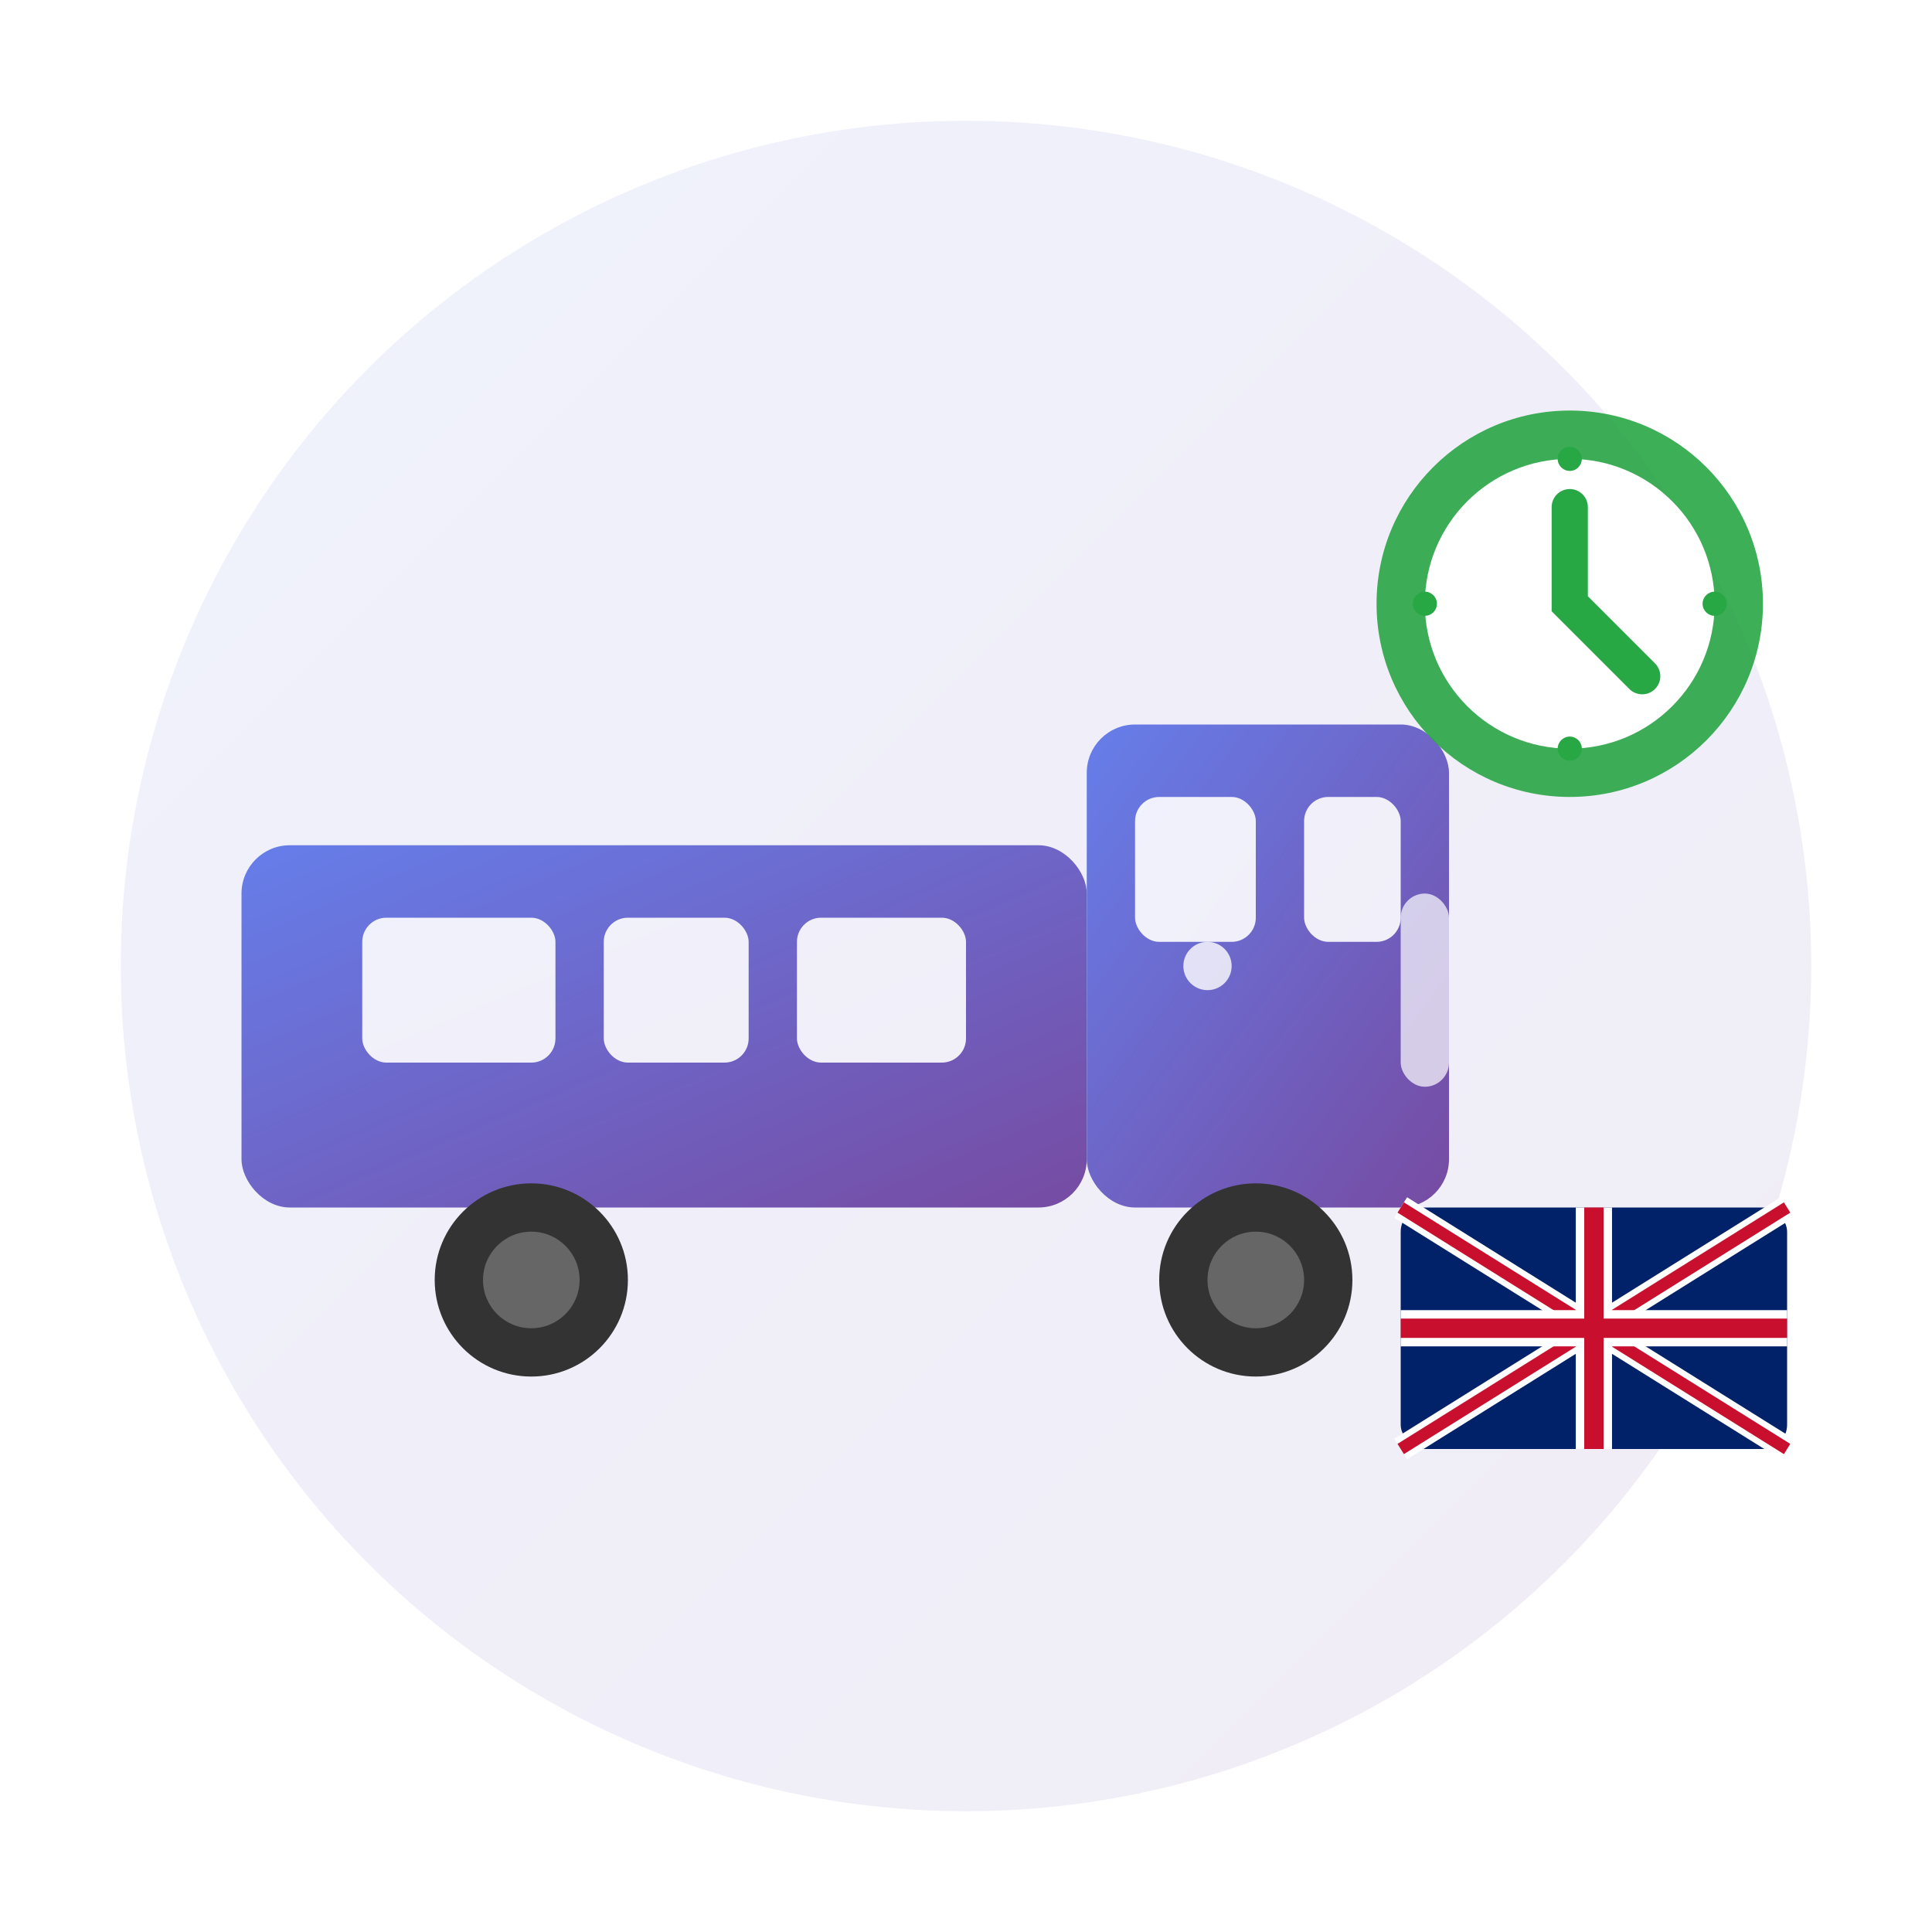 <svg width="80" height="80" viewBox="0 0 80 80" fill="none" xmlns="http://www.w3.org/2000/svg">
  <defs>
    <linearGradient id="deliveryGradient" x1="0%" y1="0%" x2="100%" y2="100%">
      <stop offset="0%" stop-color="#667eea"/>
      <stop offset="100%" stop-color="#764ba2"/>
    </linearGradient>
    <filter id="shadow">
      <feDropShadow dx="2" dy="4" stdDeviation="3" flood-opacity="0.3"/>
    </filter>
  </defs>
  
  <!-- Background circle -->
  <circle cx="40" cy="40" r="35" fill="url(#deliveryGradient)" opacity="0.1"/>
  
  <!-- Delivery truck -->
  <g transform="translate(10, 25)" filter="url(#shadow)">
    <!-- Truck body -->
    <rect x="0" y="10" width="35" height="15" rx="2" fill="url(#deliveryGradient)"/>
    
    <!-- Truck cab -->
    <rect x="35" y="5" width="15" height="20" rx="2" fill="url(#deliveryGradient)"/>
    
    <!-- Windows -->
    <rect x="37" y="8" width="5" height="6" rx="1" fill="white" opacity="0.9"/>
    <rect x="44" y="8" width="4" height="6" rx="1" fill="white" opacity="0.9"/>
    
    <!-- Wheels -->
    <circle cx="12" cy="28" r="4" fill="#333"/>
    <circle cx="12" cy="28" r="2" fill="#666"/>
    <circle cx="42" cy="28" r="4" fill="#333"/>
    <circle cx="42" cy="28" r="2" fill="#666"/>
    
    <!-- Package in truck -->
    <rect x="5" y="13" width="8" height="6" rx="1" fill="white" opacity="0.9"/>
    <rect x="15" y="13" width="6" height="6" rx="1" fill="white" opacity="0.9"/>
    <rect x="23" y="13" width="7" height="6" rx="1" fill="white" opacity="0.9"/>
    
    <!-- Front grille -->
    <rect x="48" y="12" width="2" height="8" rx="1" fill="white" opacity="0.7"/>
    
    <!-- Door handle -->
    <circle cx="40" cy="15" r="1" fill="white" opacity="0.8"/>
  </g>
  
  <!-- Speed lines -->
  <g opacity="0.6">
    <path d="M5 35L12 35" stroke="url(#deliveryGradient)" stroke-width="2" stroke-linecap="round"/>
    <path d="M3 40L15 40" stroke="url(#deliveryGradient)" stroke-width="2" stroke-linecap="round"/>
    <path d="M5 45L10 45" stroke="url(#deliveryGradient)" stroke-width="2" stroke-linecap="round"/>
  </g>
  
  <!-- Clock (fast delivery) -->
  <g transform="translate(55, 15)">
    <circle cx="10" cy="10" r="8" fill="#28a745" opacity="0.9"/>
    <circle cx="10" cy="10" r="6" fill="white"/>
    <path d="M10 6V10L13 13" stroke="#28a745" stroke-width="1.5" stroke-linecap="round"/>
    <!-- Clock marks -->
    <circle cx="10" cy="4" r="0.5" fill="#28a745"/>
    <circle cx="16" cy="10" r="0.5" fill="#28a745"/>
    <circle cx="10" cy="16" r="0.5" fill="#28a745"/>
    <circle cx="4" cy="10" r="0.5" fill="#28a745"/>
  </g>
  
  <!-- UK flag badge -->
  <g transform="translate(58, 50)">
    <rect x="0" y="0" width="16" height="10" rx="1" fill="#012169"/>
    <path d="M0 0L16 10M16 0L0 10" stroke="white" stroke-width="1"/>
    <path d="M0 0L16 10M16 0L0 10" stroke="#C8102E" stroke-width="0.5"/>
    <path d="M8 0V10M0 5H16" stroke="white" stroke-width="1.5"/>
    <path d="M8 0V10M0 5H16" stroke="#C8102E" stroke-width="0.8"/>
  </g>
</svg>
